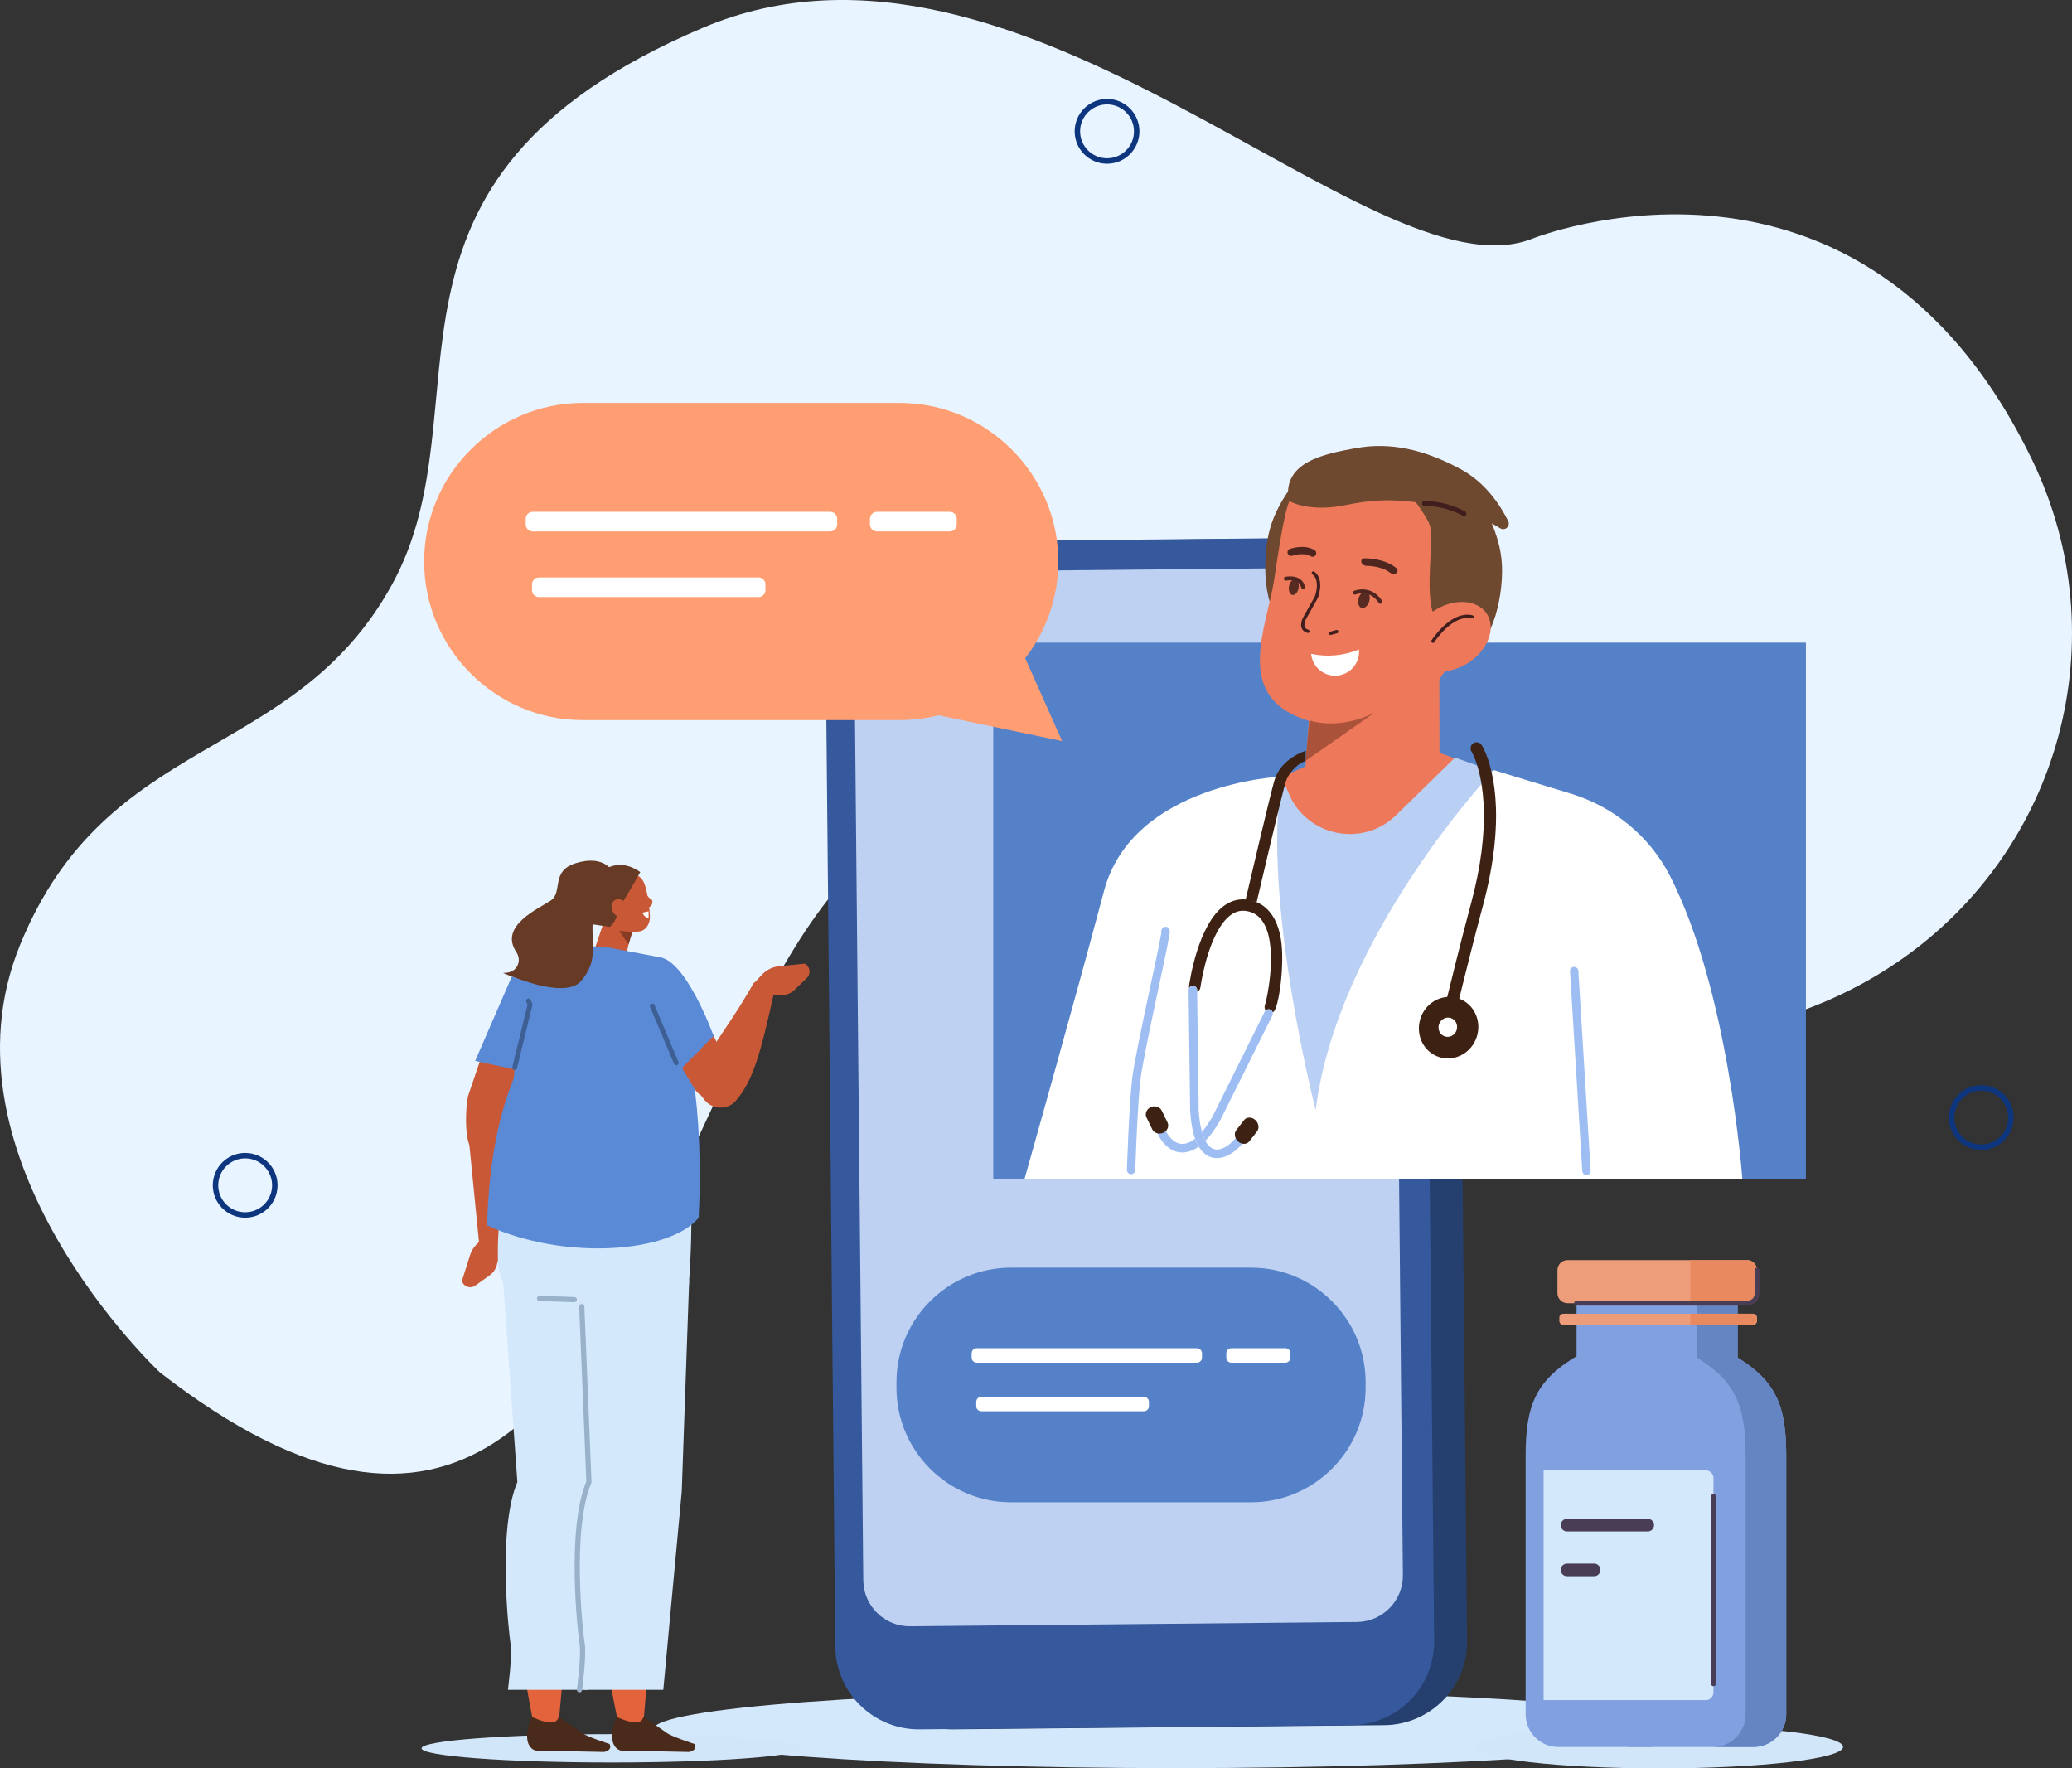 <?xml version="1.0" encoding="utf-8"?>
<!-- Generator: Adobe Illustrator 16.0.0, SVG Export Plug-In . SVG Version: 6.00 Build 0)  -->
<!DOCTYPE svg PUBLIC "-//W3C//DTD SVG 1.1//EN" "http://www.w3.org/Graphics/SVG/1.1/DTD/svg11.dtd">
<svg version="1.1" id="Layer_1" xmlns="http://www.w3.org/2000/svg" xmlns:xlink="http://www.w3.org/1999/xlink" x="0px" y="0px"
	 width="1597.76px" height="1363.516px" viewBox="0 0 1597.76 1363.516" enable-background="new 0 0 1597.76 1363.516"
	 xml:space="preserve">
<rect x="0" y="0" width="1597.76" height="1363.516" fill="#333333" stroke="none"/>
<path fill="#E8F4FF" d="M123.327,1058.208c0,0-175.136-164.09-107.997-329.283c67.139-165.193,210.345-139.722,286.701-277.742
	c76.356-138.021-37.352-312.029,239.832-429.698c246.753-104.751,515.103,210.099,638.938,162.843
	c0,0,254.337-103.204,386.37,170.59c132.033,273.794-174.955,653.179-697.199,310.121
	C489.864,415.347,584.011,1415.885,123.327,1058.208z"/>
<circle fill-rule="evenodd" clip-rule="evenodd" fill="none" stroke="#0D367F" stroke-width="4.202" stroke-linecap="round" stroke-linejoin="round" stroke-miterlimit="10" cx="853.673" cy="101.272" r="22.871"/>
<circle fill-rule="evenodd" clip-rule="evenodd" fill="none" stroke="#0D367F" stroke-width="4.202" stroke-linecap="round" stroke-linejoin="round" stroke-miterlimit="10" cx="1527.783" cy="861.698" r="22.871"/>
<circle fill-rule="evenodd" clip-rule="evenodd" fill="none" stroke="#0D367F" stroke-width="4.202" stroke-linecap="round" stroke-linejoin="round" stroke-miterlimit="10" cx="189.058" cy="913.917" r="22.871"/>
<path fill="#D4E8FC" d="M1309.409,1333.425c0.279,16.5-179.818,29.876-402.26,29.876c-222.441,0-402.992-13.376-403.272-29.876
	c-0.28-16.5,179.818-29.875,402.259-29.875C1128.578,1303.55,1309.13,1316.925,1309.409,1333.425z"/>
<path fill="#253F6E" d="M734.53,1333.393l332.994-3.208c35.569-0.343,64.126-29.455,63.784-65.024l-7.58-786.811
	c-0.342-35.569-29.455-64.126-65.023-63.784l-332.994,3.208c-35.569,0.342-64.126,29.455-63.783,65.024l7.579,786.811
	C669.848,1305.179,698.96,1333.736,734.53,1333.393z"/>
<path fill="#35599C" d="M709.131,1333.393l332.993-3.208c35.57-0.343,64.127-29.455,63.784-65.024l-7.579-786.811
	c-0.343-35.569-29.455-64.126-65.024-63.784l-332.994,3.208c-35.569,0.342-64.126,29.455-63.784,65.024l7.579,786.811
	C644.449,1305.179,673.562,1333.736,709.131,1333.393z"/>
<path fill="#BFD1F2" d="M701.825,1253.939l344.531-3.319c19.76-0.19,35.625-16.363,35.434-36.123l-7.141-741.405
	c-0.19-19.76-16.363-35.624-36.123-35.434l-344.532,3.318c-19.76,0.19-35.624,16.363-35.434,36.123l7.141,741.406
	C665.893,1238.265,682.065,1254.129,701.825,1253.939z"/>
<g>
	<ellipse fill="#D2E6FA" cx="1279.492" cy="1346.94" rx="141.741" ry="16.576"/>
	<path fill="#80A0E0" d="M1273.763,1032.761h-51.465l-3.56,11.149c-34.403,19.693-42.298,38.963-42.298,78.795v199.126
		c0,13.845,11.328,25.172,25.173,25.172h72.149V1032.761z"/>
	<path fill="#80A0E0" d="M1247.351,1032.761h84.193l3.56,11.149c34.403,19.693,42.298,38.963,42.298,78.795v199.126
		c0,13.845-11.328,25.172-25.173,25.172h-96.434L1247.351,1032.761z"/>
	<rect x="1215.713" y="993.818" fill="#80A0E0" width="124.208" height="55.464"/>
	<path fill="#6584C2" d="M1339.921,1046.785v-52.967h-31.313v52.967c30.315,18.743,37.479,38.026,37.479,75.921v199.126
		c0,13.845-11.328,25.172-25.172,25.172h-65.12l0,0h96.434c13.845,0,25.173-11.327,25.173-25.172v-199.126
		C1377.401,1084.811,1370.237,1065.528,1339.921,1046.785z"/>
	<path fill="#D4E8FC" d="M1315.36,1133.727h-125.055v177.129h125.055c3.271,0,5.924-2.653,5.924-5.925v-165.279
		C1321.284,1136.379,1318.632,1133.727,1315.36,1133.727z"/>
	
		<line fill="none" stroke="#483D54" stroke-width="9.723" stroke-linecap="round" stroke-linejoin="round" stroke-miterlimit="10" x1="1208.364" y1="1175.957" x2="1270.606" y2="1175.957"/>
	
		<line fill="none" stroke="#483D54" stroke-width="9.723" stroke-linecap="round" stroke-linejoin="round" stroke-miterlimit="10" x1="1208.364" y1="1210.458" x2="1229.253" y2="1210.458"/>
	<path fill="#ED9D79" d="M1347.175,1004.825h-138.49c-4.252,0-7.7-3.447-7.7-7.7v-17.825c0-4.253,3.448-7.7,7.7-7.7h138.49
		c4.252,0,7.7,3.447,7.7,7.7v17.825C1354.875,1001.377,1351.427,1004.825,1347.175,1004.825z"/>
	<path fill="#ED9D79" d="M1351.837,1021.55h-146.366c-1.678,0-3.038-1.36-3.038-3.038v-2.518c0-1.678,1.36-3.037,3.038-3.037
		h146.366c1.678,0,3.038,1.359,3.038,3.037v2.518C1354.875,1020.19,1353.515,1021.55,1351.837,1021.55z"/>
	<path fill="#E8895F" d="M1347.175,971.599h-43.695v33.226h43.695c4.252,0,7.7-3.447,7.7-7.7v-17.825
		C1354.875,975.046,1351.427,971.599,1347.175,971.599z"/>
	<path fill="#E8895F" d="M1350.579,1012.958h-47.1v8.593h47.1c2.372,0,4.296-1.924,4.296-4.297S1352.951,1012.958,1350.579,1012.958
		z"/>
	
		<path fill="none" stroke="#483D54" stroke-width="3.694" stroke-linecap="round" stroke-linejoin="round" stroke-miterlimit="10" d="
		M1215.713,1004.825h124.208h7.254c0,0,7.7-0.048,7.7-7.7c0-7.653,0-17.825,0-17.825"/>
	
		<line fill="none" stroke="#483D54" stroke-width="3.694" stroke-linecap="round" stroke-linejoin="round" stroke-miterlimit="10" x1="1321.284" y1="1153.749" x2="1321.284" y2="1298.3"/>
</g>
<g>
	<g>
		<path fill="#C95836" d="M541.44,820.987c16.894-28.083,23.751-34.957,40.057-63.539l15.297,8.176
			c-10.395,47.179-16.208,67.84-29.317,83.054c-6.295,7.306-17.834,7.043-24.035-0.33
			C530.551,833.018,539.465,826.973,541.44,820.987z"/>
		<path fill="#C95836" d="M587.462,767.915l16.441-0.8c3.286-0.16,6.395-1.515,8.76-3.816l9.58-9.323
			c3.338-3.249,2.42-8.925-1.779-10.99l0,0l-20.595,2.193c-4.543,0.484-9.01,2.831-12.5,6.567l-5.816,6.228L587.462,767.915z"/>
		<path fill-rule="evenodd" clip-rule="evenodd" fill="#D2E6FA" d="M618.414,1348.029c-0.12,6.033-65.879,10.924-146.878,10.924
			s-146.564-4.891-146.445-10.924c0.12-6.033,65.879-10.924,146.878-10.924S618.534,1341.996,618.414,1348.029z"/>
		<path fill-rule="evenodd" clip-rule="evenodd" fill="#E3633D" d="M411.423,1328.94c0,0-28.413-132.709-6.167-185.217
			l-8.271-136.42l66.943-37.825l-33.285,360.506L411.423,1328.94z"/>
		<path fill-rule="evenodd" clip-rule="evenodd" fill="#4A2A1A" d="M430.853,1323.725l17.439,12.131
			c3.467,2.998,21.711,8.822,21.711,8.822l0,0c2.021,3.723-1.334,5.683-4.255,6.174l-52.791-1.104c0,0-12.336-2.528-3.053-25.995
			C419.771,1327.988,428.823,1331.024,430.853,1323.725z"/>
		<path fill-rule="evenodd" clip-rule="evenodd" fill="#D4E8FC" d="M472.149,997.615l-6.491,152.461l-12.585,152.842h-61.404
			c0,0,3.482-26.575,2.089-35.007c-1.392-8.433-10.401-88.413,5.196-125.209l-11.753-164.894L472.149,997.615z"/>
		<path fill-rule="evenodd" clip-rule="evenodd" fill="#E3633D" d="M476.833,1328.94c0,0-29.677-132.709-7.933-185.217
			l-27.325-180.029l84.337,5.784l-29.848,360.506L476.833,1328.94z"/>
		<path fill-rule="evenodd" clip-rule="evenodd" fill="#C95836" d="M392.76,848.716c-16.137,0.471-29.368,10.078-31.354,28.712
			l8.995,90.756l16.888-9.131l4.321-68.644L392.76,848.716z"/>
		<path fill="#C95836" d="M387.288,959.053l-4.148,16.202c-0.829,3.238-2.787,6.095-5.518,8.051l-11.059,7.919
			c-3.854,2.761-9.204,0.873-10.359-3.655l0,0l6.358-20.091c1.402-4.432,4.607-8.468,8.968-11.294l7.268-4.711L387.288,959.053z"/>
		<path fill-rule="evenodd" clip-rule="evenodd" fill="#C95836" d="M488.966,709.411c0,0-3.716,16.377-6.794,29.942
			c-0.819,3.613-3.496,6.54-6.998,7.656c-3.503,1.115-7.291,0.248-9.907-2.271c-0.856-0.825-1.691-1.628-2.481-2.389
			c-3.589-3.453-4.841-8.73-3.217-13.552c4.167-12.355,11.755-34.861,11.755-34.861L488.966,709.411L488.966,709.411z"/>
		<polygon fill-rule="evenodd" clip-rule="evenodd" fill="#873B24" points="487.688,718.479 484.714,728.15 477.412,717.743 		"/>
		<path fill-rule="evenodd" clip-rule="evenodd" fill="#C95836" d="M463.254,689.688c-1.133-4.744,1.771-9.59,6.486-10.823
			c5.033-1.316,11.38-2.978,16.412-4.294c4.715-1.232,8.74,1.86,10.589,6.356c2.182,5.307,4.074,17.009,4.422,25.687
			c0.196,4.894-2.438,10.142-7.152,11.375c-5.033,1.316-21.268,0.438-24.886-8.234C466.369,703.152,464.921,696.67,463.254,689.688
			L463.254,689.688z"/>
		<path fill-rule="evenodd" clip-rule="evenodd" fill="#663A24" d="M447.501,711.361c0,0,2.421-25.081,9.151-32.813
			c9.044-10.39,21.795-16.838,37.06-6.138c0,0-5.487,10.2-14.148,24.115c-3.387,5.44-2.911,12.448-9.313,18.135L447.501,711.361z"/>
		<path fill-rule="evenodd" clip-rule="evenodd" fill="#C95836" d="M472.896,703.641c2.198,3.317,6.209,4.475,8.96,2.584
			c2.75-1.891,3.198-6.112,1-9.43c-2.199-3.317-6.21-4.475-8.961-2.584C471.146,696.102,470.698,700.324,472.896,703.641z"/>
		<path fill-rule="evenodd" clip-rule="evenodd" fill="#C95836" d="M426.021,737.038c0,0-30.063,124.753-45.376,124.4
			l-14.362,25.328c-8.792,0.037-7.514-33.502-5.239-42.037l20.273-59.653l4.879-10.787c6.451-15.34,9.833-21.212,24.527-29.069
			L426.021,737.038z"/>
		<path fill-rule="evenodd" clip-rule="evenodd" fill="#D4E8FC" d="M407.203,874.478l114.512,8.736
			c18.52,6.85,8.933,114.4,8.933,114.4l-75.479,3.494c-35.953-0.568-70.299,7.324-71.194-29.115
			C382.334,905.145,407.203,874.478,407.203,874.478z"/>
		<path fill-rule="evenodd" clip-rule="evenodd" fill="#5A89D6" d="M507.793,737.922l-41.503-7.934l-11.546-0.377l-30.936,8.311
			c-15.392,6.236-26.331,16.884-22.128,32.804l-5.542,60.685c-14.834,36.978-19.081,74.291-20.675,113.331
			c59.874,27.513,141.134,21.282,163.31-5.79C542.615,860.852,533.385,790.204,507.793,737.922z"/>
		<path fill-rule="evenodd" clip-rule="evenodd" fill="#663A24" d="M399.76,742.511c0.784-2.943-0.01-6.01-1.673-8.511
			c-13.495-20.307,17.484-33.446,26.648-39.671c9.563-6.495-0.464-22.867,19.556-28.866s25.894,4.522,26.85,4.242
			c1.402-0.412-3.363,18.999-3.363,18.999s-9.979,2.874-10.78,22.57s3.901,30.088-9.014,45.2
			c-12.914,15.112-60.138-6.307-60.138-6.307C395.864,750.322,398.769,746.227,399.76,742.511z"/>
		<path fill-rule="evenodd" clip-rule="evenodd" fill="#4A2A1A" d="M496.213,1323.725l17.556,12.131
			c3.495,2.998,21.795,8.822,21.795,8.822l0,0c2.056,3.723-1.28,5.683-4.196,6.174l-52.801-1.104c0,0-12.361-2.528-3.301-25.995
			C485.173,1327.988,494.253,1331.024,496.213,1323.725z"/>
		
			<line fill-rule="evenodd" clip-rule="evenodd" fill="none" stroke="#99B1C9" stroke-width="4" stroke-linecap="round" stroke-linejoin="round" stroke-miterlimit="10" x1="416.073" y1="1001.164" x2="442.852" y2="1002.044"/>
		<path fill-rule="evenodd" clip-rule="evenodd" fill="#D4E8FC" d="M531.438,987.235l-5.727,162.841l-14.219,152.842h-61.404
			c0,0,3.766-26.575,2.464-35.007c-1.302-8.433-9.457-88.413,6.535-125.209l-12.582-149.853L531.438,987.235z"/>
		<path fill-rule="evenodd" clip-rule="evenodd" fill="#C95836" d="M498.979,752.397c1.914-11.302,16.833-14.393,22.675-4.689
			c19.475,32.344,47.618,82.323,40.193,89.527l-4.775,4.889c-6.205,6.351-16.614,5.291-21.144-2.151l-33.765-55.471l0,0
			c-4.391-6.844-6.06-15.12-4.686-23.235L498.979,752.397z"/>
		
			<path fill-rule="evenodd" clip-rule="evenodd" fill="none" stroke="#99B1C9" stroke-width="4" stroke-linecap="round" stroke-linejoin="round" stroke-miterlimit="10" d="
			M448.622,1007.467l5.525,135.234c-15.598,36.796-6.588,116.776-5.196,125.209c1.393,8.432-2.089,35.007-2.089,35.007"/>
	</g>
	<polygon fill-rule="evenodd" clip-rule="evenodd" fill="#5A89D6" points="394.66,752.983 366.415,817.989 414.122,828.323 
		417.341,760.787 	"/>
	<path fill-rule="evenodd" clip-rule="evenodd" fill="#5A89D6" d="M486.889,758.741l34.268,69.582l29.114-29.581
		c0,0-21.34-59.341-42.478-60.819C486.655,736.445,486.889,758.741,486.889,758.741z"/>
	
		<polyline fill-rule="evenodd" clip-rule="evenodd" fill="none" stroke="#3D5F94" stroke-width="3.686" stroke-linecap="round" stroke-linejoin="round" stroke-miterlimit="10" points="
		396.893,823.127 408.739,774.524 407.541,771.768 	"/>
	
		<line fill-rule="evenodd" clip-rule="evenodd" fill="none" stroke="#3D5F94" stroke-width="3.686" stroke-linecap="round" stroke-linejoin="round" stroke-miterlimit="10" x1="521.473" y1="819.532" x2="503.009" y2="775.724"/>
</g>
<g>
	<rect x="765.926" y="495.506" fill="#5581C9" width="626.638" height="413.31"/>
	<g>
		<g>
			<path fill="#6E482F" d="M1012.021,461.396c0,0,9.36,7.299,15.539-12.544c6.18-19.843,6.318-49.532,11.205-58.247
				c4.889-8.715,28.23-28.478,28.23-28.478l-61.131,0.855c0,0-19.523,20.019-26.421,44.195s-5.264,66.121,12.106,74.928
				C1008.919,490.912,1012.021,461.396,1012.021,461.396z"/>
			<path fill="#ED795A" d="M1073.581,646.755l-70.371-9.01l11.231-150.802l95.448,12.429l0.202,122.652
				C1109.736,638.848,1087.347,648.817,1073.581,646.755z"/>
			<path fill="#ED795A" d="M1123.657,502.041c-30.76,57.929-76.828,67.646-119.048,52.254
				c-48.397-17.644-31.774-61.02-23.421-99.818c2.576-11.967,7.906-59.321,14.164-70.528
				c26.549-47.545,74.005-32.772,113.241-10.863S1149.194,453.945,1123.657,502.041z"/>
			<path fill="#AB523A" d="M1059.386,549.87l-52.659,36.827l2.997-31.232C1009.724,555.464,1031.03,563.44,1059.386,549.87z"/>
			<path fill="#4F261F" d="M1052.48,436.071c-1.339-0.44-2.438-1.453-2.711-2.641c-0.37-1.607,0.896-2.928,2.831-2.952
				c0.594-0.009,14.518-0.097,23.762,7.24c1.533,1.218,1.766,3.059,0.52,4.11c-1.24,1.05-3.488,0.925-5.031-0.297
				c-6.639-5.272-17.791-5.23-17.901-5.227C1053.445,436.308,1052.947,436.224,1052.48,436.071z"/>
			<path fill="#4F261F" d="M995.433,428.656c-1.07-0.078-2.049-0.77-2.434-1.845c-0.521-1.454,0.225-3.055,1.672-3.579
				c0.444-0.16,10.873-3.851,18.914,0.833c1.336,0.777,1.789,2.492,1.016,3.829c-0.774,1.336-2.479,1.791-3.817,1.015
				c-5.774-3.364-14.132-0.441-14.214-0.408C996.192,428.635,995.806,428.683,995.433,428.656z"/>
			
				<path fill="none" stroke="#401E1E" stroke-width="2.555" stroke-linecap="round" stroke-linejoin="round" stroke-miterlimit="10" d="
				M1008.517,486.773c-6.039-1.805-3.64-8.105-2.466-10.206l3.536-6.326l5.538-9.904c0,0,4.997-13.094-2.349-18.551"/>
			
				<line fill="none" stroke="#401E1E" stroke-width="2.555" stroke-linecap="round" stroke-linejoin="round" stroke-miterlimit="10" x1="1025.94" y1="488.336" x2="1030.78" y2="487.002"/>
			<path fill="#6E482F" d="M1067.126,385.794c21.027-0.498,64.038,5.216,89.709,21.521c3.703,2.352,8.128-1.65,6.17-5.576
				c-6.337-12.708-17.82-29.85-36.744-40.053c-28.877-15.57-54.665-20.784-80.472-16.181c-25.808,4.603-57.115,11.153-52.03,40.614
				c0,0,14.77,9.389,44.383,3.225C1047.696,387.354,1057.37,386.025,1067.126,385.794z"/>
			<path fill="#6E482F" d="M1116.207,479.049c0,0-10.505,5.526-13.071-15.098s2.557-49.868-0.711-59.311
				c-3.267-9.443-22.739-33.028-22.739-33.028l60.013,11.67c0,0,15.67,23.161,18.176,48.176s-6.533,66.008-25.188,71.599
				S1116.207,479.049,1116.207,479.049z"/>
			<path fill="#ED795A" d="M1137.294,507.304c-13.424,11.689-32.401,13.824-42.389,4.769c-9.986-9.056-7.199-25.873,6.225-37.563
				s32.401-13.824,42.388-4.769C1153.505,478.797,1150.718,495.615,1137.294,507.304z"/>
			
				<path fill="none" stroke="#401E1E" stroke-width="2.555" stroke-linecap="round" stroke-linejoin="round" stroke-miterlimit="10" d="
				M1135.078,475.639c-15.858-3.644-30.103,18.787-30.103,18.787"/>
			
				<path fill="none" stroke="#401E1E" stroke-width="3.744" stroke-linecap="round" stroke-linejoin="round" stroke-miterlimit="10" d="
				M1098.384,388.147c0,0,15.771-0.305,30.536,7.892"/>
			<path fill="#572A22" d="M1047.679,461.226c-1.016,3.482-0.008,6.841,2.25,7.502c2.258,0.661,4.912-1.625,5.928-5.106
				c1.016-3.482,0.008-6.841-2.25-7.502C1051.348,455.458,1048.694,457.745,1047.679,461.226z"/>
			<path fill="#572A22" d="M993.961,452.103c-0.583,3.295,0.605,6.264,2.655,6.63c2.051,0.366,4.186-2.008,4.77-5.304
				c0.583-3.295-0.605-6.263-2.656-6.629C996.68,446.434,994.545,448.808,993.961,452.103z"/>
			<path fill="none" stroke="#4F261F" stroke-width="3.02" stroke-linecap="round" stroke-miterlimit="10" d="M1044.71,456.969
				c0,0,11.861-4.96,19.715,7.045"/>
			<path fill="none" stroke="#4F261F" stroke-width="3.02" stroke-linecap="round" stroke-miterlimit="10" d="M991.507,446.223
				c0,0,11.148-2.408,13.271,6.307"/>
			<path fill="#FFFFFF" d="M1031.169,520.914L1031.169,520.914c10.191-0.92,17.706-9.927,16.785-20.118
				c-12.732,5.102-24.999,5.898-36.903,3.332C1011.972,514.318,1020.978,521.834,1031.169,520.914z"/>
		</g>
		<path fill="#ED795A" d="M873.831,898.316l389.275-131.676c82.934-112.558-85.863-161.746-156.818-187.467l-79.027,2.8
			l-53.688,23.456c-94.504,37.362-101.229,79.378-118.662,172.388L873.831,898.316z"/>
		<path fill="#B9CFF3" d="M877.08,757.089c6.919-42.304-16.128-84.995-16.128-84.995s11.529-59.458,127.423-73.353l5.175,12.61
			c13.768,33.55,57.115,42.505,83.05,17.155l45.348-44.323c0,0,53.306,18.375,107.264,39.108
			c87.261,33.529,109.022,285.67,109.022,285.67l-480.432,0.089c-4.078-9.907-6.313-22.228-7.347-30.176
			C845.728,842.529,869.093,805.929,877.08,757.089z"/>
		<path fill="#FFFFFF" d="M988.375,598.741c0,0-114.962,4.997-137.067,88.314c-22.104,83.317-61.281,221.995-61.281,221.995
			l553.533-0.1c0,0-10.52-145.459-55.935-233.823c-15.701-30.549-43.453-53.156-76.304-63.188l-59.334-18.121
			c0,0-120.462,127.148-137.465,262.042C1014.522,855.862,972.694,693.215,988.375,598.741z"/>
		
			<path fill="none" stroke="#9EBEF3" stroke-width="6.447" stroke-linecap="round" stroke-linejoin="round" stroke-miterlimit="10" d="
			M872.211,902.113c0,0,1.55-47.909,3.947-69.462s25.29-120.071,22.503-114.634"/>
		
			<line fill="none" stroke="#9EBEF3" stroke-width="6.447" stroke-linecap="round" stroke-linejoin="round" stroke-miterlimit="10" x1="1223.346" y1="902.792" x2="1213.885" y2="748.754"/>
		<g>
			<path fill="#3D2213" d="M1006.727,586.696c-4.374,1.814-6.595,3.53-9.757,6.905c-2.646,2.824-4.711,6.26-5.884,10.466
				c-3.699,13.276-18.632,76.91-22.056,91.536c-1.34-0.46-2.663-0.82-3.931-1.079c-1.565-0.319-3.106-0.5-4.632-0.591
				c3.631-15.513,18.276-77.933,22.029-91.392c2.333-8.364,7.565-14.406,14.236-18.74c3.117-2.024,6.552-3.67,10.162-4.993
				L1006.727,586.696z"/>
			<path fill="#3D2213" d="M969.028,695.6c7.558,3.218,15.752,10.831,18.682,28.405c3.219,19.298-1.681,53.535-5.736,56.196
				c-0.193,0.127-0.404,0.193-0.609,0.286c-0.26-0.826-0.831-1.552-1.667-1.969c-1.272-0.629-2.728-0.353-3.704,0.553
				c-0.037-0.05-0.084-0.085-0.119-0.138c-0.174-0.266-0.297-0.549-0.406-0.834c-0.422-1.085-0.404-2.271,0.035-3.308
				c0.754-2.384,2.901-11.872,3.957-23.253c1.221-13.161,0.98-28.853-4.576-39.031c-2.844-5.207-6.759-8.387-11.971-9.718
				c-4.807-1.225-9.134-0.48-13.227,2.285c-2.602,1.757-4.945,4.192-7.063,7.051c-12.506,16.869-16.94,48.935-16.989,49.312
				c-0.205,1.531-1.174,2.77-2.471,3.391l-0.02-1.453c-0.023-1.823-1.521-3.283-3.346-3.26c-0.01,0-0.02,0-0.029,0.001
				c-1.219,0.026-2.23,0.74-2.78,1.739c-0.118-0.505-0.161-1.035-0.089-1.58c0.262-1.96,6.631-48.157,27.85-62.495
				c0.858-0.581,1.731-1.091,2.614-1.556c4.129-2.177,8.513-3.074,13.094-2.719c1.524,0.118,3.067,0.349,4.635,0.749
				C966.361,694.579,967.687,695.029,969.028,695.6z"/>
			<path fill="#9EBEF3" d="M907.854,881.237c4.244,1.724,8.898,0.551,13.701-3.258c0.845,2.372,1.799,4.358,2.817,6.071
				c-4.593,3.302-8.748,4.483-12.238,4.559c-2.678,0.058-4.968-0.52-6.769-1.251c-4.887-1.985-8.85-6.21-11.625-11.254
				c-1.061-1.927-1.951-3.965-2.643-6.058c1.184,0.235,2.521,0.173,3.867-0.251l0,0c0.943-0.298,1.789-0.749,2.523-1.295
				C899.463,874.151,903.142,879.323,907.854,881.237z"/>
			<path fill="#9EBEF3" d="M935.163,860.583l40.103-80.579c0.185-0.367,0.442-0.669,0.728-0.933
				c0.977-0.905,2.432-1.182,3.704-0.553c0.836,0.417,1.407,1.143,1.667,1.969c0.248,0.787,0.215,1.665-0.182,2.462l-40.186,80.733
				c-3.982,7.045-7.849,12.184-11.514,15.925c-1.01-1.904-1.886-4.201-2.625-6.852C929.624,869.509,932.408,865.456,935.163,860.583
				z"/>
			<path fill="#9EBEF3" d="M919.769,760.117c0.01-0.001,0.02-0.001,0.029-0.001c1.824-0.023,3.322,1.437,3.346,3.26l0.02,1.453
				l0.156,12.055l1.029,79.453c0.396,6.44,1.258,11.935,2.51,16.42c0.739,2.65,1.615,4.947,2.625,6.852
				c2.231,4.21,5.09,6.555,8.471,6.74c4.963,0.283,10.729-3.772,15.041-9.043c0.411,0.895,0.979,1.737,1.734,2.437h0.001
				c1.085,1.004,2.344,1.544,3.573,1.68c-0.615,0.761-1.253,1.501-1.92,2.213c-5.01,5.354-11.366,9.196-17.609,9.331
				c-0.395,0.009-0.789,0.003-1.185-0.019c-4.381-0.241-9.322-2.351-13.217-8.896c-1.019-1.713-1.973-3.699-2.817-6.071
				c-1.867-5.24-3.242-12.199-3.808-21.396l-0.76-58.463l-0.45-34.658c-0.008-0.593,0.184-1.122,0.45-1.605
				C917.538,760.857,918.55,760.143,919.769,760.117z"/>
			<path fill="#3D2213" d="M963.35,880.079c-1.11,1.436-2.864,2.041-4.679,1.858c-1.322-0.133-2.674-0.672-3.839-1.674h-0.001
				c-0.811-0.697-1.42-1.539-1.86-2.434c-1.062-2.154-1.034-4.646,0.323-6.398l6.033-7.793c1.919-2.479,5.752-2.563,8.518-0.185l0,0
				c2.143,1.844,3.022,4.639,2.424,6.96c-0.173,0.674-0.454,1.314-0.886,1.872L963.35,880.079z"/>
			<path fill="#3D2213" d="M900.319,865.51c0.819,1.688,0.641,3.585-0.263,5.172c-0.658,1.155-1.688,2.15-3.054,2.759l0,0
				c-0.95,0.424-1.946,0.595-2.92,0.586c-2.346-0.021-4.545-1.204-5.546-3.267l-4.452-9.172c-1.416-2.918,0.076-6.487,3.315-7.932
				h0.001c2.51-1.118,5.35-0.632,7.166,0.996c0.527,0.473,0.98,1.028,1.299,1.685L900.319,865.51z"/>
		</g>
		<path fill="#3D2213" d="M1124.14,769.627c-1.642-0.512-3.297-0.804-4.946-0.925c-10.452-0.767-20.566,6.021-23.95,16.874
			c-3.918,12.563,2.668,25.792,14.709,29.548s24.979-3.385,28.896-15.948c3.46-11.097-1.28-22.701-10.729-27.851
			C1126.869,770.645,1125.546,770.066,1124.14,769.627z M1118.664,784.919c3.771,1.176,5.832,5.317,4.604,9.251
			c-1.227,3.934-5.276,6.17-9.047,4.994c-3.77-1.176-5.831-5.318-4.604-9.252S1114.894,783.744,1118.664,784.919z"/>
		<path fill="#3D2213" d="M1138.157,587.33c-0.045-0.127-0.091-0.26-0.135-0.384c-1.77-4.926-3.242-7.358-3.308-7.461
			c-0.315-0.489-0.513-1.018-0.627-1.556c-0.096-0.455-0.115-0.914-0.075-1.369c0.123-1.371,0.832-2.675,2.074-3.484
			c2.155-1.403,5.029-0.792,6.43,1.359c0.1,0.153,0.428,0.677,0.9,1.552c0.002,0.004,0.004,0.008,0.006,0.012
			c0.207,0.381,0.443,0.84,0.701,1.362c5.086,10.286,19.147,48.03-0.958,122.309c-2.892,10.686-6.017,22.743-8.993,34.472
			c-4.405,17.354-8.482,33.965-11.004,44.33c-1.25-0.681-2.574-1.26-3.979-1.698c-1.642-0.512-3.298-0.804-4.946-0.925
			c4.022-16.528,11.822-48.205,18.677-73.858c0.429-1.605,0.855-3.196,1.276-4.749
			C1150.558,636.788,1143.255,601.775,1138.157,587.33z"/>
	</g>
</g>
<g>
	<polygon fill="#FF9E73" points="775.897,474.611 709.044,548.475 819.014,571.402 	"/>
	<path fill="#FF9E73" d="M693.813,555.256H449.344c-67.254,0-122.28-55.026-122.28-122.28l0,0c0-67.254,55.026-122.28,122.28-122.28
		h244.469c67.254,0,122.28,55.026,122.28,122.28l0,0C816.093,500.23,761.066,555.256,693.813,555.256z"/>
	<path fill="#FFFFFF" d="M640.213,409.745l-229.474,0c-2.938,0-5.343-2.404-5.343-5.343v-4.426c0-2.938,2.404-5.343,5.342-5.343
		h229.475c2.938,0,5.343,2.404,5.343,5.343v4.426C645.556,407.341,643.151,409.745,640.213,409.745z"/>
	<path fill="#FFFFFF" d="M732.417,409.745h-56.207c-2.938,0-5.343-2.404-5.343-5.343v-4.426c0-2.938,2.404-5.343,5.343-5.343h56.207
		c2.938,0,5.343,2.404,5.343,5.343v4.426C737.76,407.341,735.356,409.745,732.417,409.745z"/>
	<path fill="#FFFFFF" d="M584.902,460.37H415.567c-2.938,0-5.343-2.404-5.343-5.343v-4.426c0-2.939,2.404-5.343,5.342-5.343
		l169.335,0c2.938,0,5.343,2.404,5.343,5.343v4.426C590.245,457.966,587.84,460.37,584.902,460.37z"/>
</g>
<g>
	<path fill="#5581C9" d="M964.84,1158.339H779.496c-48.517,0-88.212-39.695-88.212-88.212v-4.494
		c0-48.517,39.695-88.213,88.212-88.213H964.84c48.517,0,88.212,39.696,88.212,88.213v4.494
		C1053.052,1118.644,1013.356,1158.339,964.84,1158.339z"/>
	<path fill="#FFFFFF" d="M922.941,1050.695H753.184c-2.174,0-3.952-1.778-3.952-3.952v-3.274c0-2.174,1.778-3.953,3.952-3.953
		h169.758c2.174,0,3.952,1.778,3.952,3.952v3.274C926.894,1048.916,925.115,1050.695,922.941,1050.695z"/>
	<path fill="#FFFFFF" d="M991.151,1050.695h-41.58c-2.174,0-3.951-1.779-3.951-3.953l-0.001-3.274c0-2.173,1.778-3.952,3.952-3.952
		h41.58c2.174,0,3.953,1.778,3.953,3.952v3.274C995.104,1048.916,993.325,1050.695,991.151,1050.695z"/>
	<path fill="#FFFFFF" d="M882.024,1088.146H756.755c-2.174,0-3.953-1.779-3.953-3.953v-3.273c0-2.175,1.779-3.953,3.953-3.953
		h125.269c2.174,0,3.952,1.778,3.952,3.952v3.274C885.977,1086.367,884.198,1088.146,882.024,1088.146z"/>
</g>
<path fill="#FFFFFF" d="M500.126,702.665l-4.801,1.031c0,0,1.566,4.061,4.871,4.063L500.126,702.665z"/>
<path fill="#C95836" d="M496.439,687.305c0,0,3.891,5.4,5.6,5.952c1.709,0.552,1.801,5.925-2.86,6.57
	S496.439,687.305,496.439,687.305z"/>
</svg>
